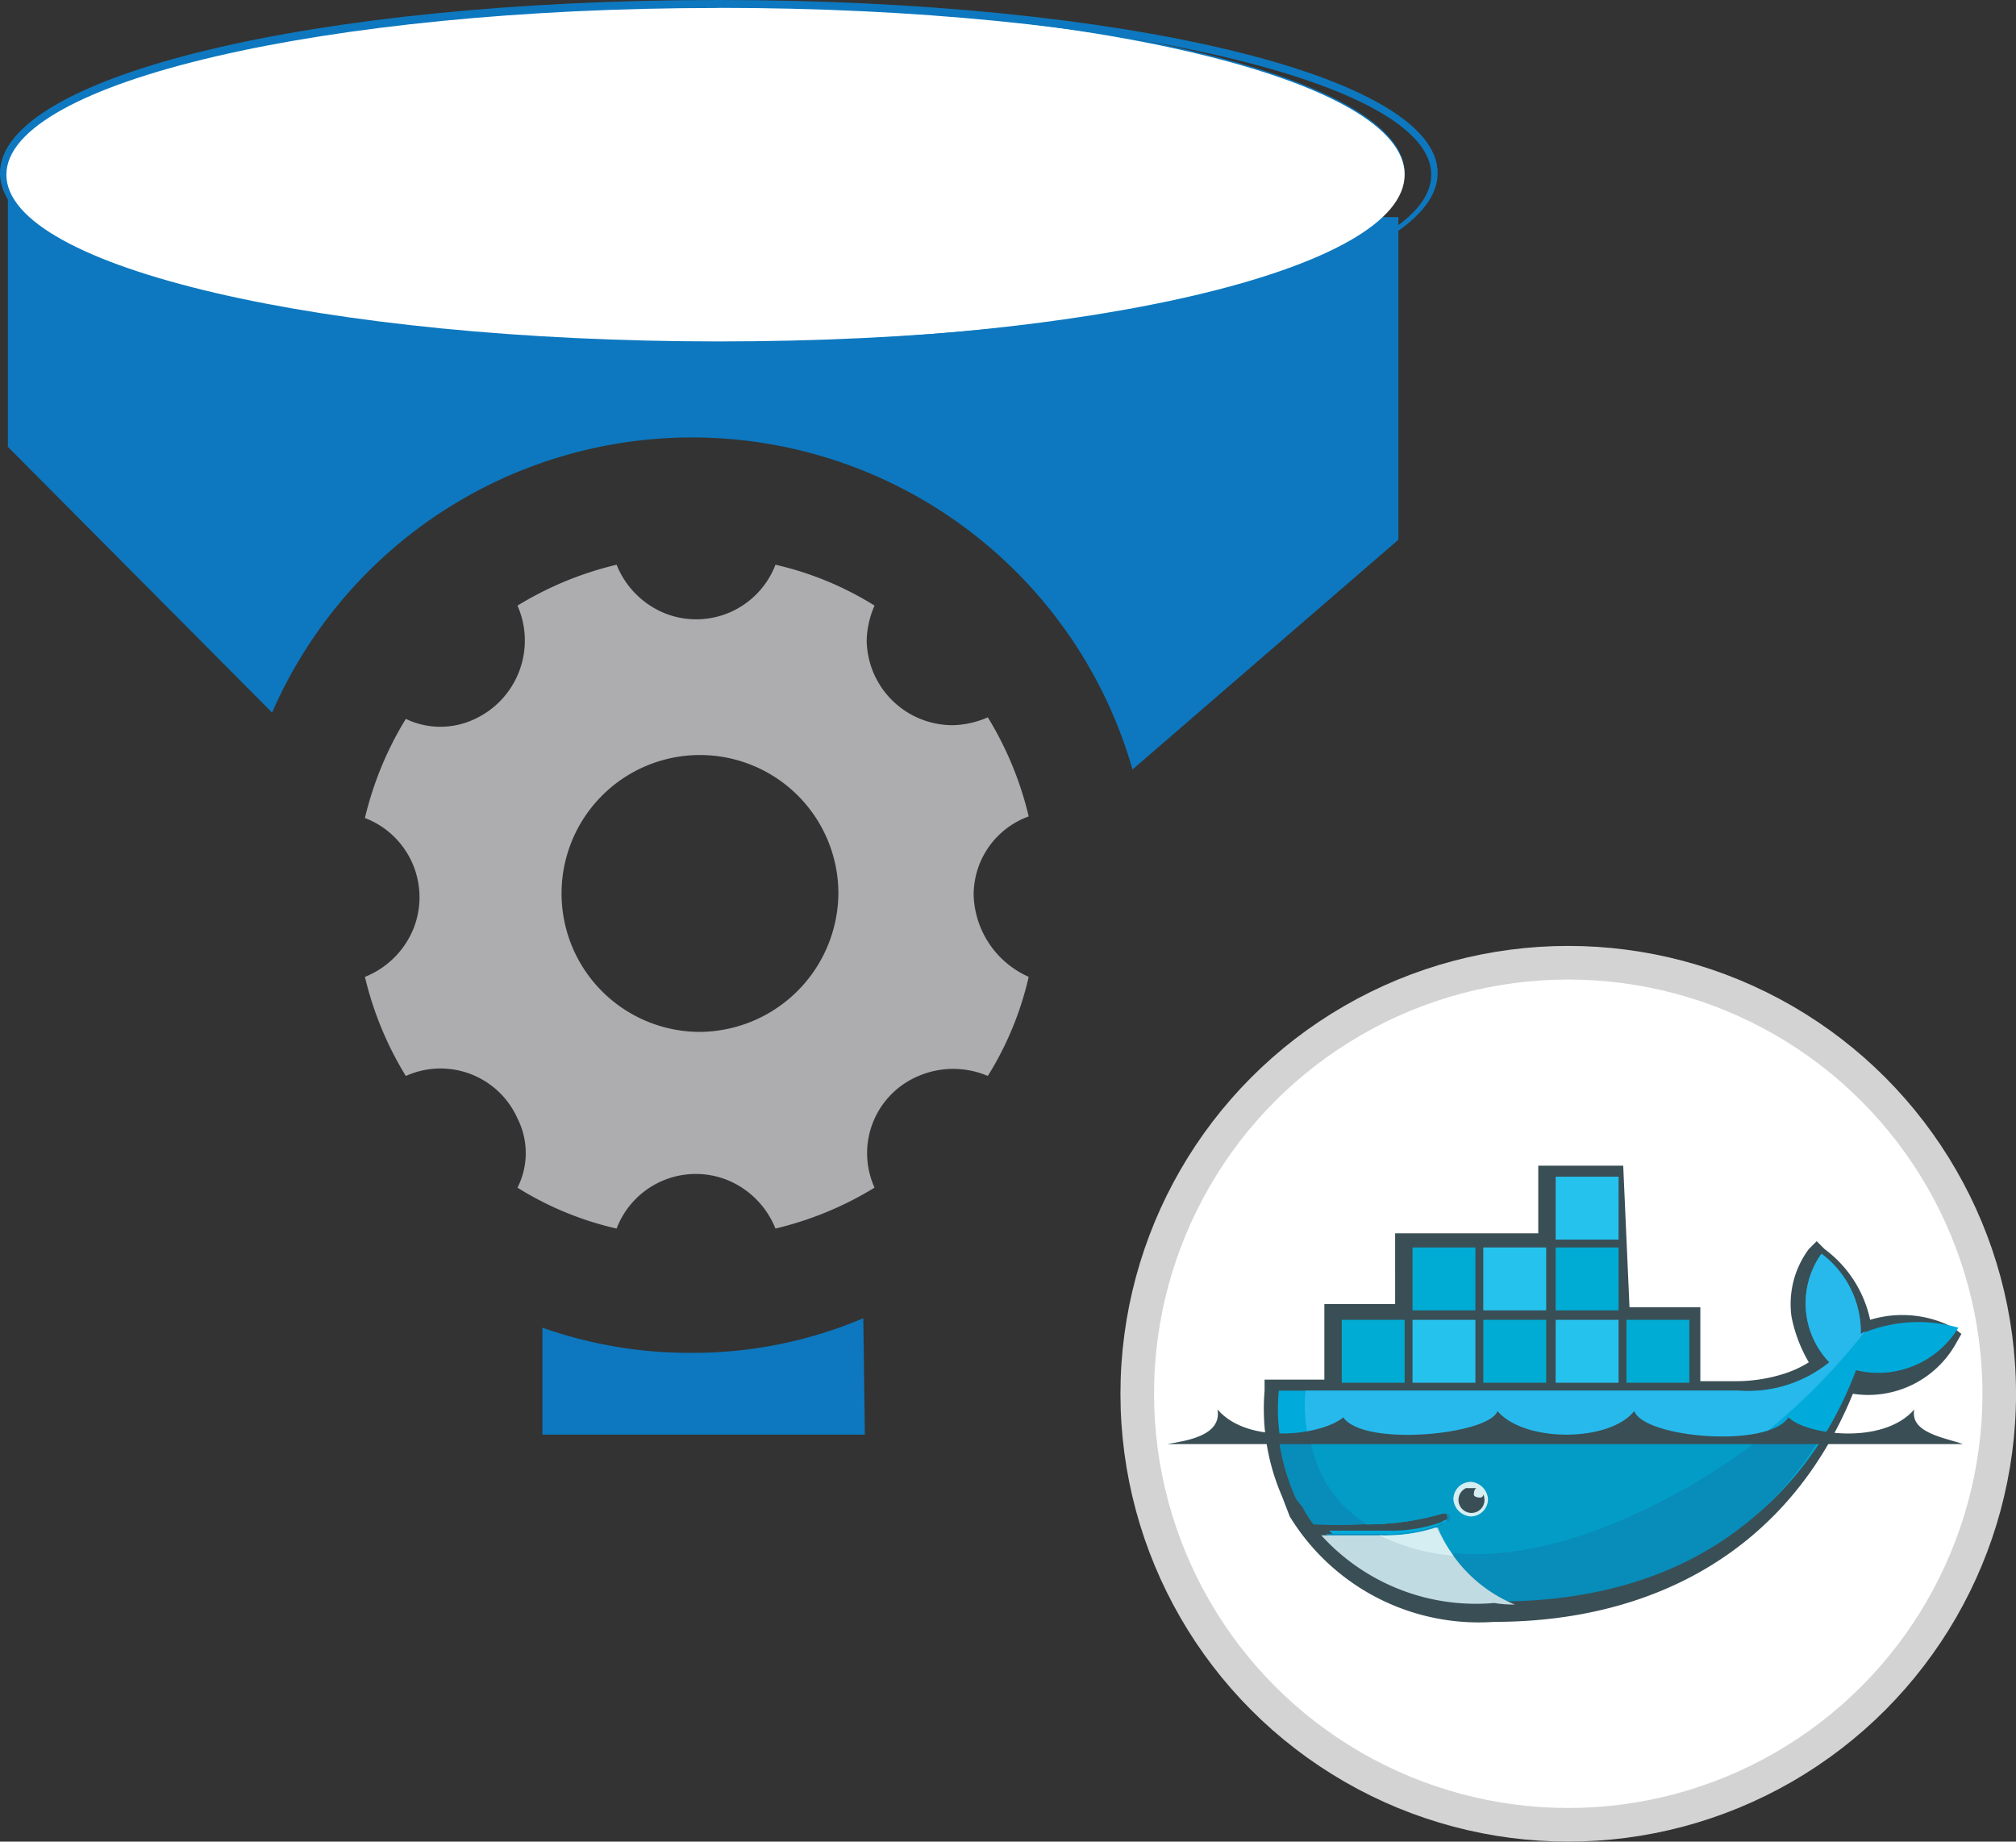 <svg xmlns="http://www.w3.org/2000/svg" width="59.99" height="54.795" viewBox="0 0 59.99 54.795">
  <rect x="0" y="0" width="59.99" height="54.795" fill="#333333" stroke="none"/>
  <g id="data_preparation" transform="translate(-15.5 -18.1)">
    <g id="Layer_3" transform="translate(15.5 18.1)">
      <path id="Subtraction_17" d="M41.4,60.893h-9.6V57.71a13.174,13.174,0,0,0,4.4.749,12.969,12.969,0,0,0,5.149-1.03l.047,3.464Zm7.957-19.8h0a13.632,13.632,0,0,0-25.6-1.685L15.894,31.5V23.917a1.014,1.014,0,0,1-.094-.562c0-2.808,9.314-5.055,20.829-5.055s20.829,2.247,20.829,5.055h0a1.8,1.8,0,0,1-.749,1.311h.562v9.6l-7.91,6.834Z" transform="translate(-15.66 -18.206)" fill="#0d78bf"/>
      <path id="Path_3762" d="M36.629,18.4c11.514,0,20.829,2.247,20.829,5.055s-9.314,5.008-20.829,5.008S15.8,26.217,15.8,23.408,25.114,18.4,36.629,18.4" transform="translate(-15.66 -18.26)" fill="#fff"/>
      <path id="Path_6824" data-name="Path 6824" d="M36.89,28.4c-11.982,0-21.39-2.247-21.39-5.149S24.861,18.1,36.89,18.1c11.982,0,21.39,2.247,21.39,5.149S48.873,28.4,36.89,28.4Zm0-10.063c-11.7,0-21.2,2.2-21.2,4.961s9.5,4.961,21.2,4.961,21.2-2.2,21.2-4.961S48.592,18.334,36.89,18.334Z" transform="translate(-15.5 -18.1)" fill="#0d78bf"/>
      <path id="Path_3846" d="M56.814,63.829a2.479,2.479,0,0,1,1.638-2.34,10.081,10.081,0,0,0-1.217-2.949,2.739,2.739,0,0,1-1.03.234,2.557,2.557,0,0,1-2.574-2.528,2.739,2.739,0,0,1,.234-1.03A9.584,9.584,0,0,0,50.916,54a2.523,2.523,0,0,1-3.276,1.451A2.6,2.6,0,0,1,46.189,54a10.081,10.081,0,0,0-2.949,1.217,2.575,2.575,0,0,1-1.264,3.37,2.382,2.382,0,0,1-2.059,0A10.081,10.081,0,0,0,38.7,61.536a2.523,2.523,0,0,1,1.451,3.276A2.6,2.6,0,0,1,38.7,66.263a10.081,10.081,0,0,0,1.217,2.949,2.506,2.506,0,0,1,3.323,1.264,2.28,2.28,0,0,1,0,2.059,9.584,9.584,0,0,0,2.949,1.217A2.523,2.523,0,0,1,49.465,72.3a2.6,2.6,0,0,1,1.451,1.451,10.082,10.082,0,0,0,2.949-1.217,2.488,2.488,0,0,1,1.311-3.323,2.622,2.622,0,0,1,2.059,0,9.584,9.584,0,0,0,1.217-2.949,2.752,2.752,0,0,1-1.638-2.434M48.67,67.9a4.119,4.119,0,1,1,4.119-4.119h0A4.155,4.155,0,0,1,48.67,67.9Z" transform="translate(-27.841 -37.197)" fill="#adadb0"/>
    </g>
    <g id="Group_6751" data-name="Group 6751" transform="translate(49.341 46.745)">
      <circle id="Ellipse_2272" data-name="Ellipse 2272" cx="12.825" cy="12.825" r="12.825" fill="#fff" stroke="#d3d3d3" stroke-miterlimit="10" stroke-width="1"/>
      <path id="Path_6825" data-name="Path 6825" d="M106.732,96.413h2.106v2.2h1.077a4.713,4.713,0,0,0,1.451-.234,3.227,3.227,0,0,0,.7-.328,4.3,4.3,0,0,1-.515-1.357,2.74,2.74,0,0,1,.515-2.013l.234-.234.234.234a3.544,3.544,0,0,1,1.357,2.106,3.274,3.274,0,0,1,2.481.234l.234.187-.187.328a2.993,2.993,0,0,1-3.042,1.451c-1.872,4.587-5.851,6.787-10.672,6.787a6.593,6.593,0,0,1-6.085-3.136h0l-.234-.608a6.532,6.532,0,0,1-.515-3.136v-.328h1.779V96.319h2.106V94.213h4.259V92.2h2.528l.187,4.213Z" transform="translate(-92.082 -86.162)" fill="#3a4e55"/>
      <path id="Path_6826" data-name="Path 6826" d="M114.092,100.187a2.907,2.907,0,0,0-1.17-2.387,2.54,2.54,0,0,0,.234,3.23,3.845,3.845,0,0,1-2.715.843H96.774a5.567,5.567,0,0,0,.608,3.136l.187.234a3.149,3.149,0,0,0,.328.515h0a7.936,7.936,0,0,0,1.5,0h0a7.987,7.987,0,0,0,2.293-.328c.094,0,.187,0,.187.094s0,.187-.094.187-.187.094-.234.094h0a4.337,4.337,0,0,1-1.5.234H98.271a6.839,6.839,0,0,0,5.149,2.013c4.774,0,8.753-2.106,10.531-6.787A2.785,2.785,0,0,0,116.994,100a4.306,4.306,0,0,0-2.9.187" transform="translate(-92.561 -89.141)" fill="#00aada"/>
      <path id="Path_6827" data-name="Path 6827" d="M114.988,100.187a2.907,2.907,0,0,0-1.17-2.387,2.54,2.54,0,0,0,.234,3.23,3.845,3.845,0,0,1-2.715.843H98.466a4.365,4.365,0,0,0,1.779,3.979h0a7.987,7.987,0,0,0,2.293-.328c.094,0,.187,0,.187.094s0,.187-.094.187-.187.094-.234.094h0a4.69,4.69,0,0,1-1.591.234h0c1.591.842,3.885.842,6.6-.187a18.99,18.99,0,0,0,7.723-5.851l-.14.094" transform="translate(-93.458 -89.141)" fill="#27b9ec"/>
      <path id="Path_6828" data-name="Path 6828" d="M96.8,109.494a6.386,6.386,0,0,0,.515,1.779l.187.234a3.149,3.149,0,0,0,.328.515,13.454,13.454,0,0,0,3.791-.328c.094,0,.187,0,.187.094s0,.187-.094.187h0c-.094,0-.187.094-.234.094h0a4.69,4.69,0,0,1-1.591.234H98.2a6.839,6.839,0,0,0,5.149,2.013c4.072,0,7.536-1.5,9.6-4.915Z" transform="translate(-92.587 -95.311)" fill="#088cb9"/>
      <path id="Path_6829" data-name="Path 6829" d="M98.8,109.547a3.65,3.65,0,0,0,1.685,2.528,7.987,7.987,0,0,0,2.293-.328c.094,0,.187,0,.187.094s0,.187-.094.187h0c-.094,0-.187.094-.234.094h0a4.69,4.69,0,0,1-1.591.234c1.591.842,3.885.842,6.6-.234a19.4,19.4,0,0,0,4.587-2.621Z" transform="translate(-93.651 -95.365)" fill="#039cc7"/>
      <path id="Path_6830" data-name="Path 6830" d="M102.345,102.14h.187v1.5h-.187Zm-.281,0h.187v1.5h-.187Zm-.328,0h.187v1.5h-.187v-1.5Zm-.281,0h.187v1.5h-.187v-1.5Zm-.234,0h.187v1.5h-.187v-1.5Zm-.328,0h.187v1.5h-.187v-1.5ZM100.8,102h1.872v1.872H100.8V102Z" transform="translate(-94.715 -91.375)" fill="#00acd3"/>
      <path id="Path_6831" data-name="Path 6831" d="M106.845,97.587h.187v1.5h-.187Zm-.281,0h.187v1.5h-.187Zm-.328,0h.187v1.5h-.187Zm-.234,0h.187v1.5H106Zm-.281,0h.187v1.5h-.187Zm-.234,0h.187v1.5h-.187ZM105.3,97.4h1.872v1.872H105.3V97.4Z" transform="translate(-97.109 -88.928)" fill="#00acd3"/>
      <path id="Path_6832" data-name="Path 6832" d="M106.845,102.14h.187v1.5h-.187Zm-.281,0h.187v1.5h-.187Zm-.328,0h.187v1.5h-.187Zm-.234,0h.187v1.5H106Zm-.281,0h.187v1.5h-.187Zm-.234,0h.187v1.5h-.187ZM105.3,102h1.872v1.872H105.3V102Z" transform="translate(-97.109 -91.375)" fill="#26c2ee"/>
      <path id="Path_6833" data-name="Path 6833" d="M111.345,102.14h.187v1.5h-.187Zm-.234,0h.187v1.5h-.187v-1.5Zm-.374,0h.187v1.5h-.187v-1.5Zm-.234,0h.187v1.5H110.5v-1.5Zm-.281,0h.187v1.5h-.187Zm-.234,0h.187v1.5h-.187ZM109.8,102h1.872v1.872H109.8V102Z" transform="translate(-99.503 -91.375)" fill="#00acd3"/>
      <path id="Path_6834" data-name="Path 6834" d="M111.345,97.587h.187v1.5h-.187Zm-.234,0h.187v1.5h-.187v-1.5Zm-.374,0h.187v1.5h-.187v-1.5Zm-.234,0h.187v1.5H110.5v-1.5Zm-.281,0h.187v1.5h-.187Zm-.234,0h.187v1.5h-.187ZM109.8,97.4h1.872v1.872H109.8V97.4Z" transform="translate(-99.503 -88.928)" fill="#26c2ee"/>
      <path id="Path_6835" data-name="Path 6835" d="M115.945,102.14h.187v1.5h-.187Zm-.281,0h.187v1.5h-.187Zm-.234,0h.187v1.5h-.187Zm-.374,0h.187v1.5h-.187Zm-.234,0h.187v1.5h-.187Zm-.281,0h.187v1.5h-.187Zm-.14-.14h1.872v1.872H114.4Z" transform="translate(-101.95 -91.375)" fill="#26c2ee"/>
      <path id="Path_6836" data-name="Path 6836" d="M115.945,97.587h.187v1.5h-.187Zm-.281,0h.187v1.5h-.187Zm-.234,0h.187v1.5h-.187Zm-.374,0h.187v1.5h-.187Zm-.234,0h.187v1.5h-.187Zm-.281,0h.187v1.5h-.187Zm-.14-.187h1.872v1.872H114.4V97.4Z" transform="translate(-101.95 -88.928)" fill="#00acd3"/>
      <path id="Path_6837" data-name="Path 6837" d="M115.945,92.994h.187v1.5h-.187Zm-.281,0h.187v1.5h-.187Zm-.234,0h.187v1.5h-.187Zm-.374,0h.187v1.5h-.187Zm-.234,0h.187v1.5h-.187Zm-.281,0h.187v1.5h-.187Zm-.14-.094h1.872v1.872H114.4Z" transform="translate(-101.95 -86.534)" fill="#26c2ee"/>
      <path id="Path_6838" data-name="Path 6838" d="M120.445,102.14h.187v1.5h-.187Zm-.281,0h.187v1.5h-.187Zm-.234,0h.187v1.5h-.187Zm-.328,0h.187v1.5H119.6Zm-.281,0h.187v1.5h-.187Zm-.234,0h.187v1.5h-.187ZM118.9,102h1.872v1.872H118.9V102Z" transform="translate(-104.343 -91.375)" fill="#00acd3"/>
      <path id="Path_6839" data-name="Path 6839" d="M108.415,112.3a.553.553,0,0,1,.515.515.519.519,0,0,1-.515.515.553.553,0,0,1-.515-.515.519.519,0,0,1,.515-.515h0" transform="translate(-98.492 -96.854)" fill="#d5eef2"/>
      <path id="Path_6840" data-name="Path 6840" d="M108.586,112.7h.187c-.094,0-.094.187-.094.187,0,.094.187.094.187.094a.092.092,0,0,0,.094-.094.387.387,0,1,1-.515-.187h.14" transform="translate(-98.663 -97.067)" fill="#3a4e55"/>
      <path id="Path_6841" data-name="Path 6841" d="M89.7,108.73h23.684c-.515-.187-1.591-.328-1.451-1.03-.936,1.077-3.23.749-3.744.234-.608.936-4.306.608-4.587-.187-.749.936-3.276.936-4.072,0-.234.7-3.978,1.077-4.587.187-.608.515-2.808.843-3.744-.234.14.8-.983.936-1.5,1.03" transform="translate(-88.811 -94.407)" fill="#3a4e55"/>
      <path id="Path_6842" data-name="Path 6842" d="M105.257,117.493a4.237,4.237,0,0,1-2.293-2.293,4.9,4.9,0,0,1-1.685.234H99.5a6.211,6.211,0,0,0,5.149,2.013,3.358,3.358,0,0,0,.608.047" transform="translate(-94.024 -98.397)" fill="#c0dbe1"/>
      <path id="Path_6843" data-name="Path 6843" d="M105.4,116.042a6.641,6.641,0,0,1-.515-.842,4.9,4.9,0,0,1-1.685.234,6.185,6.185,0,0,0,2.2.608" transform="translate(-95.992 -98.397)" fill="#d5eef2"/>
    </g>
  </g>
</svg>
